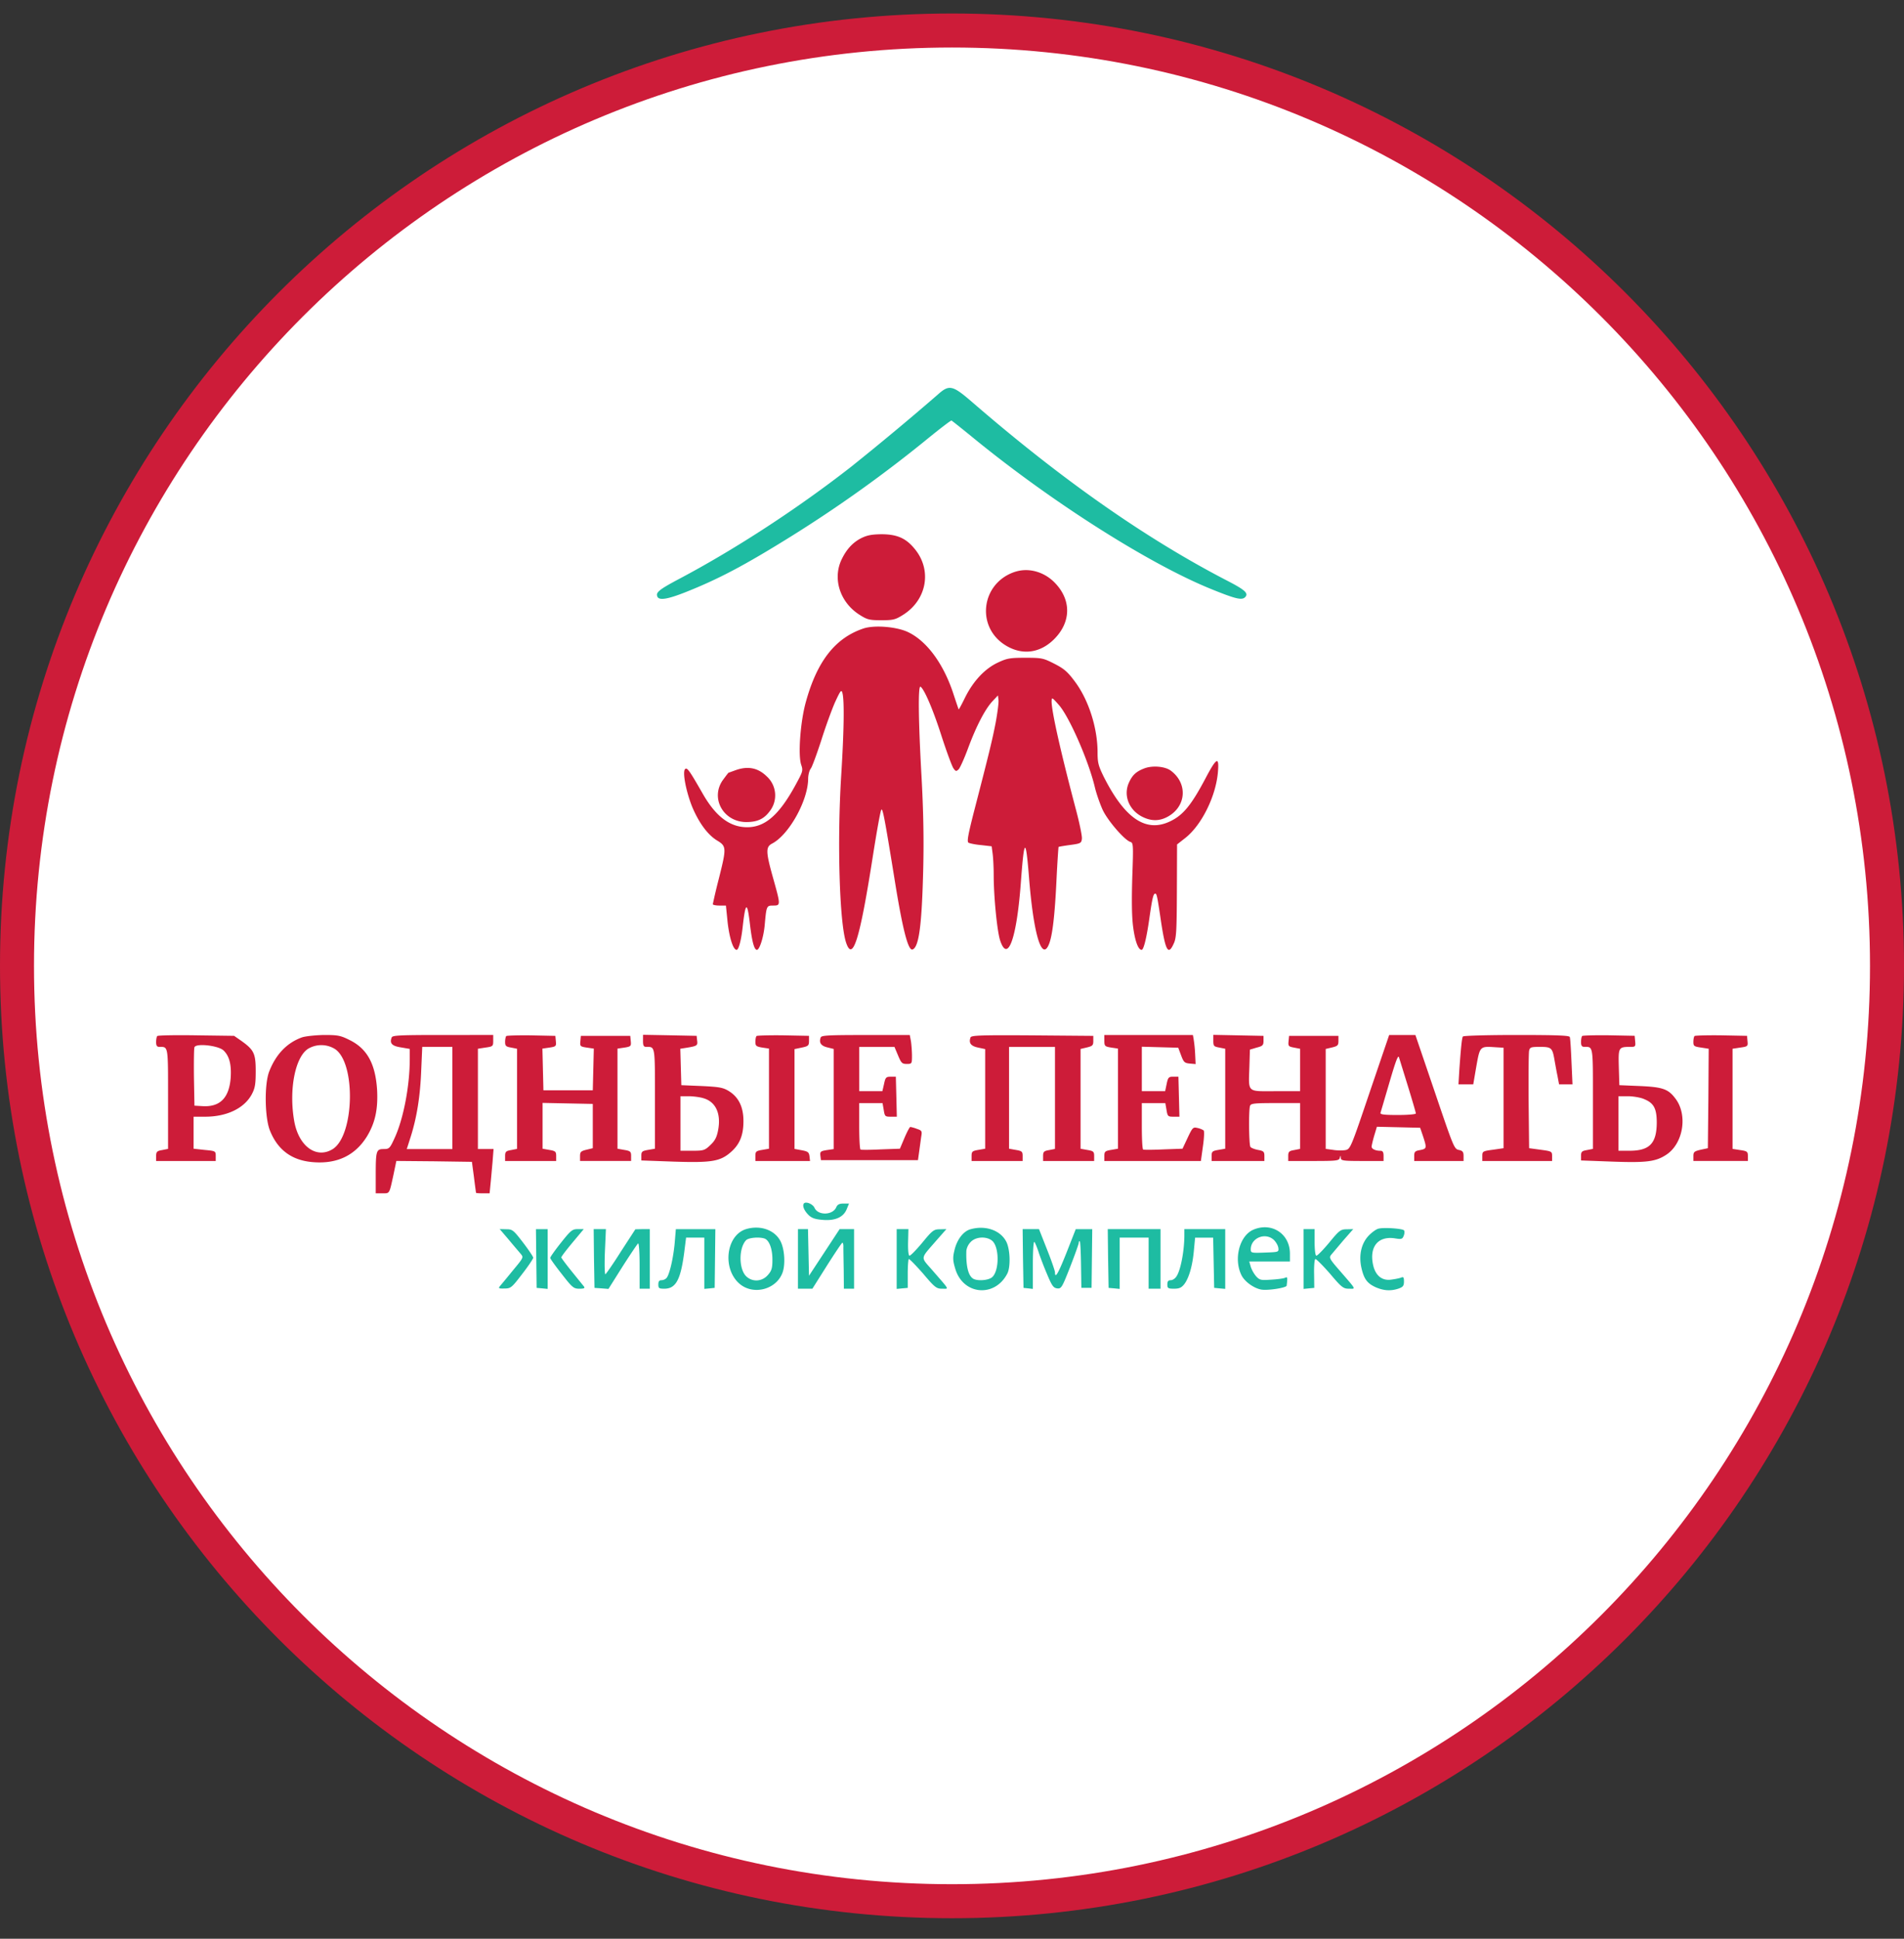 <svg xmlns="http://www.w3.org/2000/svg" width="56" height="57" fill="none" viewBox="0 0 56 57"><rect x="0" y="0" width="56" height="57" fill="#333333" stroke="none"/><g clip-path="url(#a)"><path fill="#fff" stroke="#cd1c39" d="M28 .897c15.188 0 27.5 12.312 27.5 27.5s-12.312 27.5-27.5 27.5S.5 43.585.5 28.397 12.812.897 28 .897Z"/><path fill="#1ebca2" d="M27.574 11.608a85 85 0 0 1-2.538 2.113c-1.557 1.217-3.39 2.413-5.032 3.284-.616.326-.721.411-.671.531.045.125.295.085.816-.12.986-.39 1.752-.796 3.12-1.647a39 39 0 0 0 4.055-2.904c.346-.28.641-.506.661-.501.02.01.265.205.55.436 2.334 1.922 5.263 3.785 7.116 4.53.72.291.886.326.981.216.09-.11-.025-.21-.57-.49-2.374-1.232-4.827-2.95-7.456-5.223-.596-.515-.686-.536-1.032-.225"/><path fill="#cd1c39" d="M25.311 15.832c-.235.126-.41.316-.55.601-.286.576-.056 1.287.535 1.652.215.136.285.15.626.15.34 0 .41-.014.626-.15.7-.43.871-1.296.375-1.922-.265-.336-.53-.456-1.006-.456-.29.005-.42.03-.606.125M29.878 16.804c-1.027.316-1.197 1.643-.28 2.183.485.286 1 .21 1.406-.195.496-.496.51-1.137.04-1.637-.31-.336-.771-.47-1.166-.35M25.396 18.478c-.836.28-1.372.971-1.702 2.188-.155.576-.225 1.532-.13 1.817.06.176.05.2-.166.596-.48.881-.896 1.242-1.421 1.242-.511 0-.927-.316-1.312-.992-.39-.68-.456-.776-.516-.716-.085.086.035.681.215 1.122.2.47.456.811.726.976.28.17.28.216.05 1.132a17 17 0 0 0-.175.741c0 .02.085.04.19.04h.196l.05.496c.055.47.165.806.265.806.06 0 .135-.29.175-.651.085-.766.136-.791.216-.105.06.51.125.756.205.756s.2-.386.23-.736c.05-.56.055-.566.25-.566.22 0 .22-.01 0-.796-.22-.781-.225-.926-.034-1.026.495-.256 1.056-1.262 1.061-1.903 0-.115.035-.25.08-.306.04-.055.175-.425.306-.826.125-.4.31-.906.405-1.121.16-.346.185-.38.216-.276.06.21.05 1.082-.036 2.449-.12 1.943-.05 4.316.146 4.897.195.58.405-.106.786-2.544.115-.73.225-1.347.25-1.367.04-.045.095.236.38 1.993.24 1.507.406 2.158.536 2.118.19-.065.276-.711.316-2.393.02-.852.005-1.673-.05-2.68-.095-1.686-.105-2.698-.03-2.653.11.07.37.671.625 1.472.15.46.306.881.346.931.065.09.08.09.15.026.04-.04.165-.316.276-.616.245-.661.505-1.157.72-1.387l.16-.17.016.135c.01.075-.03.38-.085.676-.1.51-.18.846-.656 2.683-.155.616-.19.806-.14.836.035.02.2.056.37.07l.31.036.03.225c.016.125.03.406.03.62 0 .627.1 1.653.19 1.924.226.68.492-.07.612-1.748.095-1.267.14-1.297.235-.13.13 1.677.376 2.503.586 1.993.105-.25.175-.851.225-1.913.025-.516.055-.946.06-.951.01-.01.165-.035.346-.06.305-.04.325-.055.34-.18.01-.076-.065-.436-.16-.802-.47-1.772-.731-2.949-.731-3.24.005-.124.01-.124.205.096.306.335.882 1.647 1.067 2.428.045.19.15.49.23.666.15.32.636.881.811.942.09.024.095.07.06 1.036-.02.69-.015 1.157.025 1.462.055.42.15.676.25.676.06 0 .146-.346.231-.951.085-.591.115-.701.17-.701.045 0 .06.075.18.89.126.802.206.932.366.572.075-.16.085-.38.09-1.547l.005-1.362.25-.196c.476-.38.892-1.221.952-1.932.04-.471-.04-.431-.36.175-.426.806-.667 1.096-1.052 1.277-.706.335-1.327-.085-1.948-1.317-.155-.316-.18-.41-.18-.711 0-.726-.265-1.547-.666-2.083-.215-.29-.32-.38-.606-.526-.325-.165-.37-.175-.851-.175-.45 0-.54.015-.806.14-.386.18-.721.54-.962 1.017-.1.205-.185.365-.195.36-.005-.01-.08-.23-.165-.49-.295-.877-.786-1.533-1.337-1.788-.34-.155-.981-.205-1.297-.1"/><path fill="#cd1c39" d="M33.668 22.587c-.24.09-.356.19-.456.406-.18.37-.02.806.366 1.011.275.145.525.145.78 0 .537-.305.577-.976.076-1.347-.17-.125-.53-.155-.766-.07M21.641 22.642c-.11.04-.205.075-.21.075-.01 0-.08.095-.165.21-.386.531.005 1.242.686 1.242.32 0 .515-.09.68-.31a.754.754 0 0 0-.08-1.032c-.26-.255-.555-.31-.91-.185M4.627 30.459c-.02.02-.035.1-.035.18 0 .105.025.14.095.14.266 0 .256-.05.256 1.532v1.467l-.175.035c-.15.025-.176.05-.176.176v.145h1.753v-.145c0-.146-.005-.15-.326-.18l-.325-.036v-.941h.34c.641 0 1.152-.25 1.372-.66.095-.181.115-.296.115-.677 0-.52-.05-.626-.42-.891l-.216-.15-1.106-.015c-.61-.01-1.127 0-1.152.02m1.943.42c.175.165.24.416.215.806-.045.591-.31.862-.816.837l-.25-.015-.015-.827c-.005-.45 0-.856.015-.89.045-.126.7-.05.851.09M8.883 30.499c-.445.16-.77.5-.966 1.006-.145.376-.13 1.347.02 1.728.23.58.651.89 1.282.936.706.055 1.237-.205 1.582-.771.235-.396.32-.791.29-1.357-.05-.761-.29-1.207-.806-1.462-.27-.135-.345-.15-.756-.15-.25.005-.54.035-.646.07m.972.345c.62.416.566 2.554-.075 2.944-.481.29-.997-.09-1.127-.83-.16-.917.025-1.878.41-2.124a.76.76 0 0 1 .792.01M11.522 30.499c-.07.175.005.255.27.295l.26.045v.295c0 .802-.19 1.778-.45 2.334-.135.295-.155.315-.315.315-.22 0-.236.05-.236.761v.54h.195c.22 0 .2.036.331-.565l.08-.386 1.112.01 1.111.016.06.45c.03.245.06.456.06.46.005.01.095.016.2.016h.2l.026-.266c.015-.14.04-.435.06-.65l.03-.386h-.46v-2.949l.225-.035c.215-.03.225-.04.225-.2v-.17H13.03c-1.242 0-1.487.01-1.507.07m1.782 1.782v1.502h-1.341l.12-.376c.175-.56.275-1.166.305-1.942l.03-.686h.886zM14.892 30.459c-.02.02-.036.1-.036.175 0 .115.026.14.176.165l.175.035v2.944l-.175.035c-.15.025-.176.05-.176.176v.145h1.502v-.145c0-.13-.02-.15-.2-.18l-.2-.036v-1.347l.741.015.736.015v1.302l-.185.045c-.166.04-.19.065-.19.19v.14h1.502v-.144c0-.13-.02-.15-.2-.18l-.201-.036V30.83l.205-.03c.19-.03.2-.045.186-.19l-.015-.155h-1.453l-.014.155c-.015.15-.006.16.19.19l.205.03-.015.616-.015.61h-1.452l-.015-.61-.015-.616.205-.03c.195-.03.205-.04.19-.19l-.014-.155-.707-.015c-.385-.005-.716.005-.735.02M18.912 30.603c0 .14.02.176.095.176.266 0 .256-.05.256 1.527v1.467l-.2.035c-.176.03-.2.05-.2.17v.14l.965.035c1.102.035 1.357-.005 1.673-.285.255-.225.365-.49.365-.906s-.14-.706-.435-.887c-.166-.1-.276-.12-.791-.145l-.601-.025-.015-.536-.015-.535.19-.03c.305-.05.325-.065.305-.21l-.015-.14-.786-.016-.79-.015zm1.768 1.683c.37.1.535.455.44.946-.04.21-.095.31-.23.436-.16.155-.2.165-.526.165h-.35V32.23h.24c.13 0 .32.025.426.055M22.252 30.459c-.02.02-.035.1-.035.17 0 .12.025.14.2.17l.2.03v2.944l-.2.035c-.18.03-.2.05-.2.18v.146h1.607l-.015-.135c-.015-.12-.045-.146-.225-.18l-.216-.04v-2.935l.216-.045c.19-.04.21-.06.21-.195v-.15l-.756-.015c-.41-.005-.766.005-.786.02M24.14 30.499c-.06.155.005.25.195.295l.185.046v2.944l-.205.03c-.18.03-.2.045-.186.165l.016.13h2.854l.035-.25.06-.436c.03-.17.02-.185-.13-.235a1 1 0 0 0-.19-.055c-.02 0-.096.145-.171.32l-.135.32-.561.02c-.31.016-.576.016-.596.006-.025-.01-.04-.326-.04-.696v-.671h.686l.035.2c.03.19.04.2.205.2h.18l-.014-.59-.015-.586h-.15c-.136 0-.156.02-.196.21l-.05.215h-.68V30.78h1.036l.105.25c.095.226.12.251.255.251.15 0 .155-.005.155-.24 0-.13-.015-.32-.03-.426l-.035-.185h-1.297c-1.081 0-1.301.01-1.321.07M28.546 30.499c-.06.165.005.255.22.3l.21.045v2.929l-.2.035c-.18.03-.2.05-.2.18v.146h1.502v-.145c0-.13-.02-.15-.2-.18l-.2-.036V30.78h1.351v2.999l-.175.035c-.15.025-.175.05-.175.176v.145h1.502v-.145c0-.13-.02-.15-.2-.18l-.2-.036V30.84l.19-.045c.16-.04.185-.06.185-.19v-.15l-1.793-.015c-1.527-.01-1.792 0-1.817.06M32.481 30.599c0 .155.015.17.2.2l.2.03v2.944l-.2.035c-.18.03-.2.05-.2.18v.146h2.839l.06-.43c.035-.241.045-.451.02-.471a.6.6 0 0 0-.18-.07c-.13-.03-.145-.016-.29.29l-.15.32-.561.02c-.31.015-.576.015-.596.005-.025-.01-.04-.325-.04-.696v-.67h.691l.035.2c.03.19.045.2.205.2h.175l-.015-.59-.015-.587h-.15c-.135 0-.155.02-.195.21l-.045.216h-.686v-1.307l.535.015.536.015.085.226c.075.2.1.225.256.24l.17.015-.015-.316a4 4 0 0 0-.045-.43l-.02-.11H32.48zM35.686 30.599c0 .155.015.17.175.2l.175.035v2.939l-.2.035c-.18.03-.2.05-.2.18v.146h1.552v-.145c0-.126-.02-.15-.186-.18-.105-.02-.205-.06-.225-.09-.045-.07-.055-1.097-.01-1.208.025-.07.14-.08.751-.08h.721v1.347l-.175.035c-.15.025-.175.05-.175.176v.145h.746c.67 0 .75-.01.77-.09s.026-.08.03 0c.006.08.07.09.632.09h.626v-.15c0-.116-.026-.15-.096-.15-.145 0-.255-.056-.255-.12 0-.036.035-.181.075-.321l.08-.266.636.015.636.015.085.25c.115.351.11.366-.085.406-.15.025-.175.05-.175.176v.145h1.452v-.145c0-.12-.025-.156-.14-.18-.136-.026-.16-.096-.706-1.703l-.571-1.677h-.771l-.571 1.677c-.55 1.627-.57 1.677-.711 1.707-.08.015-.245.015-.365-.005l-.22-.03V30.84l.19-.045c.16-.04.185-.06.185-.19v-.15h-1.452l-.015.155c-.015.145 0 .16.16.19l.18.035v1.247h-.726c-.851 0-.791.06-.766-.726l.015-.496.2-.06c.176-.045.2-.07.2-.2v-.145l-.735-.015-.741-.015zm5.727 1.347c.126.41.23.766.23.79 0 .026-.24.046-.53.046-.405 0-.526-.015-.51-.065.01-.03.13-.44.265-.901.185-.631.255-.817.28-.726zM43.026 30.474c-.03.045-.06.35-.105.991l-.025.416h.435l.09-.526c.106-.596.106-.596.556-.566l.246.015v2.954l-.31.045c-.306.04-.316.05-.316.186v.145h2.053v-.14c0-.14-.01-.146-.336-.19l-.34-.046-.015-1.377c-.005-.756 0-1.427.015-1.492.025-.1.055-.11.325-.11.33 0 .36.03.42.376.02.11.056.32.086.46l.05.266h.395l-.03-.666c-.015-.36-.035-.691-.05-.726-.01-.045-.37-.06-1.567-.06-.851 0-1.562.02-1.577.045M46.536 30.458c-.02.02-.035.1-.035.18 0 .105.025.14.095.14.265 0 .255-.05.255 1.533v1.467l-.175.035c-.15.025-.175.05-.175.17v.135l.941.035c.996.035 1.262 0 1.577-.21.49-.33.626-1.167.256-1.647-.21-.28-.376-.336-1.047-.366l-.6-.025-.016-.53c-.015-.591-.01-.596.356-.596.13 0 .14-.016.125-.166l-.015-.16-.756-.015c-.41-.005-.766.005-.786.02m1.812 1.853c.29.115.38.275.38.696-.004.61-.21.826-.8.826h-.326V32.23h.276c.15 0 .36.035.47.08M49.84 30.459c-.02.02-.035.1-.035.175 0 .12.02.135.226.165l.225.035-.01 1.462-.015 1.462-.21.045c-.19.045-.216.065-.216.19v.14h1.603v-.144c0-.13-.02-.146-.226-.176l-.225-.035v-2.944l.23-.035c.216-.03.226-.04.21-.19l-.014-.155-.756-.015c-.411-.005-.767.005-.787.02"/><path fill="#1ebca2" d="M23.639 35.39c-.045.075.025.22.15.34.09.086.2.12.415.136.361.03.606-.08.701-.32l.066-.16h-.166c-.12 0-.175.03-.21.11-.105.235-.53.245-.636.02-.05-.12-.27-.206-.32-.126M21.946 36.136c-.595.18-.71 1.172-.19 1.612.406.34 1.072.166 1.257-.325.09-.236.065-.681-.05-.916-.165-.341-.591-.496-1.017-.371m.546.28c.135.056.226.3.226.616 0 .246-.02.326-.13.45-.17.201-.461.221-.647.036-.215-.22-.215-.831.005-1.057.08-.075.391-.1.546-.045M28.54 36.142c-.21.06-.4.31-.47.626-.05.205-.045.3.025.53.226.777 1.162.862 1.532.146.1-.196.085-.711-.03-.937-.175-.34-.616-.49-1.056-.365m.637.335c.225.186.215.927-.015 1.087-.11.075-.366.1-.511.045-.165-.065-.245-.36-.23-.836a.46.46 0 0 1 .13-.26c.15-.156.46-.17.626-.036M36.857 36.157c-.405.18-.58.866-.34 1.341.095.186.36.376.576.416.185.035.74-.05.75-.115.03-.25.026-.266-.05-.23-.044.02-.225.044-.405.054-.295.02-.335.016-.44-.095a.9.9 0 0 1-.16-.28l-.046-.16h1.197v-.23c0-.586-.54-.937-1.082-.701m.601.29c.07.065.13.17.14.24.016.125.01.125-.395.14-.406.015-.416.01-.416-.1.005-.33.42-.5.671-.28M40.552 36.122c-.065.01-.19.1-.28.19-.226.225-.31.57-.236.936.075.35.17.48.421.596.24.105.45.12.681.04.125-.045.155-.08.155-.205 0-.126-.015-.146-.085-.116-.05.02-.18.045-.295.06-.266.036-.456-.12-.526-.425-.12-.536.14-.861.63-.791.206.035.231.025.271-.08.025-.065.025-.135.005-.155-.045-.05-.576-.09-.74-.05M14.962 36.446c.145.176.305.36.355.421.085.1.08.11-.225.476-.17.21-.34.415-.38.46-.06.075-.05.085.125.08.185 0 .215-.025.52-.425.18-.23.326-.45.326-.48s-.135-.231-.3-.447c-.281-.365-.311-.39-.491-.39l-.195-.005zM15.773 36.998l.01.867.165.014.16.016v-1.757h-.345zM16.499 36.537c-.175.22-.316.42-.316.446 0 .025.15.235.34.475.311.401.351.431.517.431.14 0 .17-.015.135-.065l-.356-.44c-.17-.211-.31-.396-.31-.416 0-.025.15-.22.33-.436l.33-.395h-.175c-.16 0-.205.035-.495.4M17.47 36.998l.015.867.206.014.205.016.41-.651c.23-.36.436-.666.461-.686.025-.015.045.255.045.65v.681h.3v-1.752h-.21l-.215.005-.42.646c-.226.36-.436.66-.461.676-.02.015-.03-.275-.015-.651l.03-.676h-.36zM19.844 36.543c-.04.44-.15.926-.24 1.031a.22.22 0 0 1-.146.065c-.07 0-.095.035-.095.125 0 .11.02.125.175.125.34 0 .48-.26.586-1.066l.055-.436h.536v1.507l.155-.014.15-.016.01-.866.01-.86h-1.162zM23.469 37.013v.876h.425l.426-.676c.235-.37.44-.676.455-.676.02 0 .035.06.03.135 0 .08.005.38.01.676l.005.541h.3v-1.752h-.425l-.45.685-.451.686-.015-.686-.015-.685h-.295zM26.373 37.018v.877l.165-.016.16-.014v-.411c0-.225.015-.42.03-.436.015-.015.2.176.416.42.35.416.4.451.565.451.206 0 .236.06-.28-.535-.36-.416-.375-.32.11-.881l.296-.336-.19.005c-.18 0-.221.03-.521.396-.18.215-.346.385-.376.38-.03-.01-.045-.175-.04-.395l.01-.386h-.345zM30.088 36.998l.015.867.14.014.135.016v-.711c0-.416.02-.696.045-.671.025.03.08.165.126.305.045.14.155.43.25.651.14.335.185.395.29.41.126.016.146-.02.386-.63.14-.36.255-.681.255-.716s.015-.05.03-.035c.015.02.03.33.035.7l.01.666h.3l.01-.866.01-.86h-.485l-.265.675c-.25.63-.346.796-.346.596 0-.045-.105-.35-.235-.676l-.235-.596h-.481zM32.591 36.998l.015.867.166.014.16.016v-1.508h.851v1.502h.35v-1.752h-1.552zM34.834 36.347c-.005.451-.11.997-.23 1.177-.04.065-.115.115-.17.115-.075 0-.1.035-.1.125 0 .11.02.125.195.125.155 0 .22-.03.3-.13.14-.18.246-.545.286-1.001l.035-.37h.531l.015.736.015.74.165.016.16.014v-1.756h-1.202zM38.34 37.018v.877l.16-.016.155-.014-.005-.411c-.005-.225.01-.42.035-.436.02-.015.21.176.425.42.35.416.401.451.566.451.206 0 .235.056-.28-.54-.28-.32-.31-.37-.25-.45l.36-.426.295-.336-.19.005c-.18 0-.22.03-.52.396-.18.215-.346.385-.376.38s-.05-.185-.05-.395v-.386h-.326z"/></g><defs><clipPath id="a"><path fill="#fff" d="M0 .397h56v56H0z"/></clipPath></defs></svg>